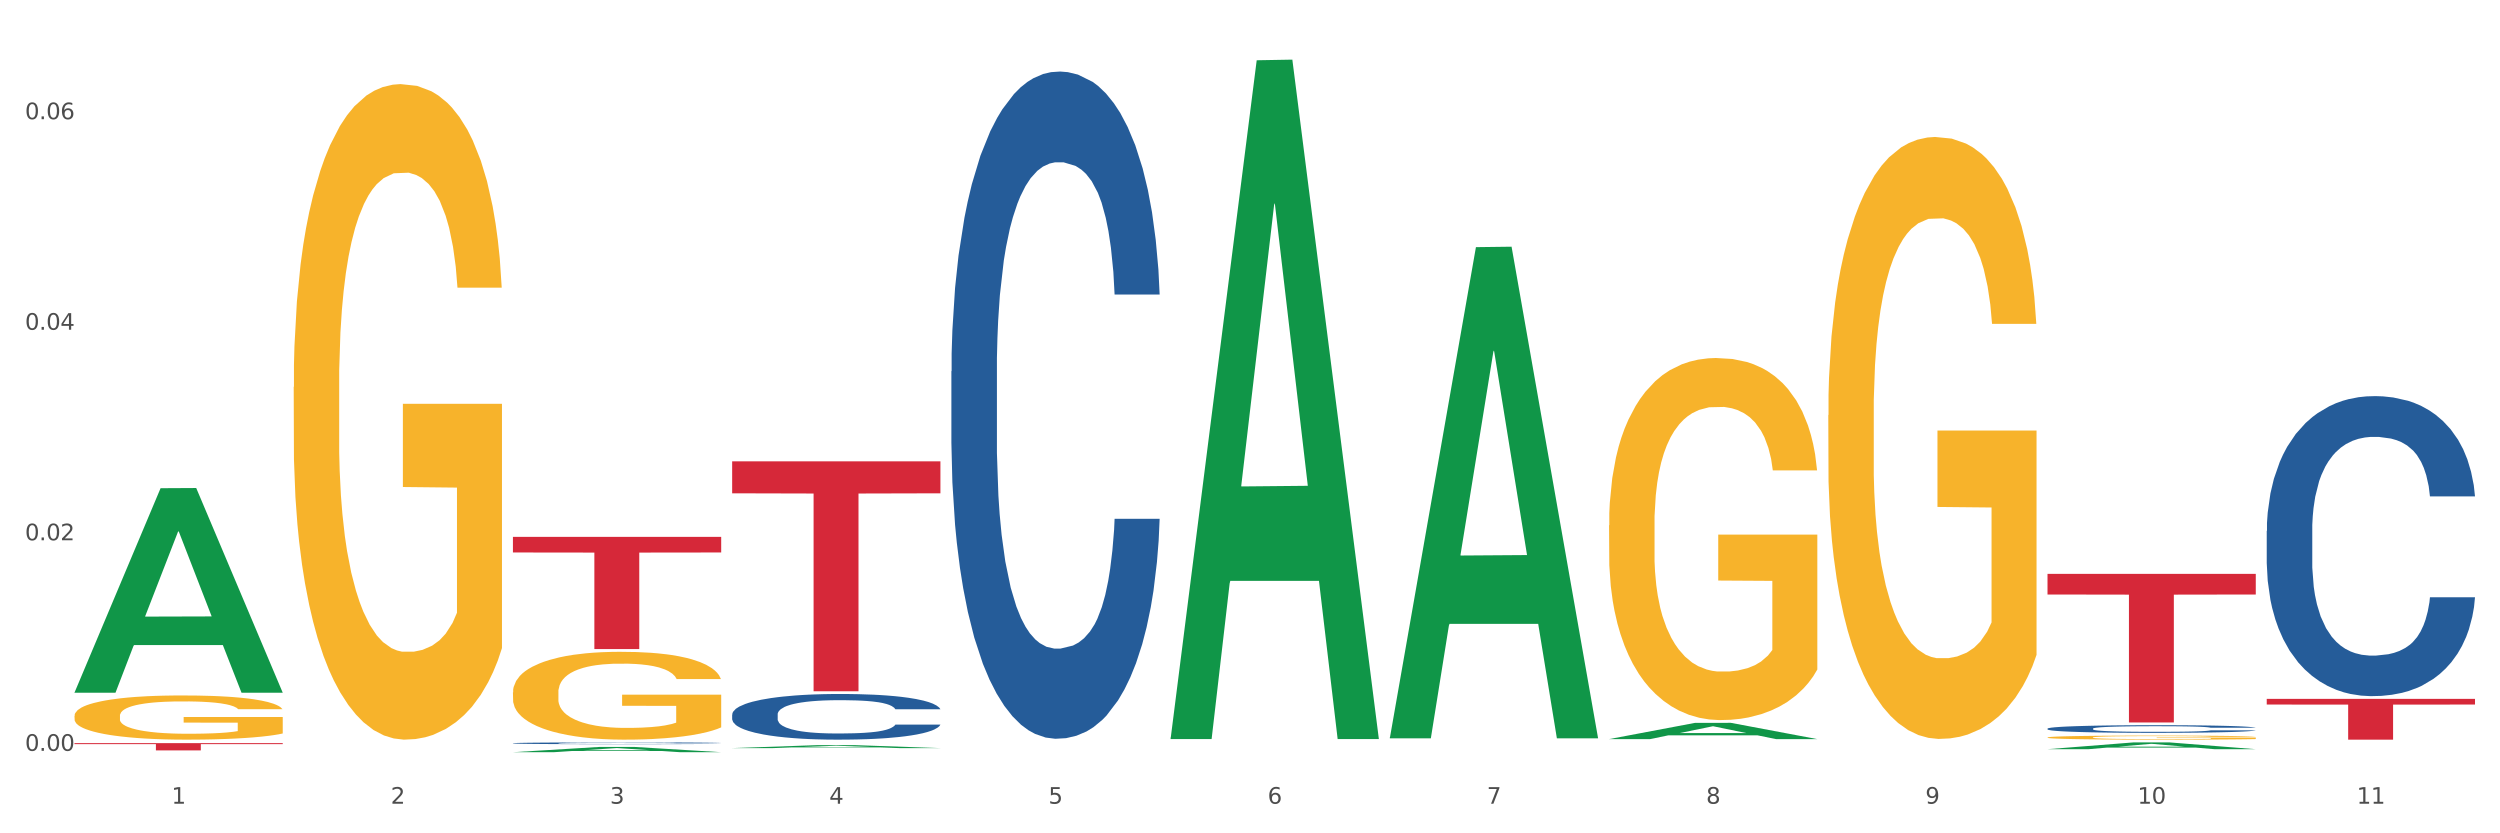<?xml version="1.0" encoding="utf-8" standalone="no"?>
<!DOCTYPE svg PUBLIC "-//W3C//DTD SVG 1.1//EN"
  "http://www.w3.org/Graphics/SVG/1.1/DTD/svg11.dtd">
<svg xmlns:xlink="http://www.w3.org/1999/xlink" width="1080pt" height="360pt" viewBox="0 0 1080 360" xmlns="http://www.w3.org/2000/svg" version="1.1">
 <rect x="0" y="0" width="1080" height="360" fill="#333333" stroke="none"/>
 <defs>
  <style type="text/css">*{stroke-linejoin: round; stroke-linecap: butt}</style>
 </defs>
 <g id="figure_1">
  <g id="patch_1">
   <path d="M 0 360 
L 1080 360 
L 1080 0 
L 0 0 
z
" style="fill: #ffffff; stroke: #ffffff; stroke-linejoin: miter"/>
  </g>
  <g id="axes_1">
   <g id="matplotlib.axis_1">
    <g id="xtick_1">
     <g id="text_1">
      <!-- 1 -->
      <g style="fill: #4d4d4d" transform="translate(74.106 347.204) scale(0.096 -0.096)">
       <defs>
        <path id="DejaVuSans-31" d="M 794 531 
L 1825 531 
L 1825 4091 
L 703 3866 
L 703 4441 
L 1819 4666 
L 2450 4666 
L 2450 531 
L 3481 531 
L 3481 0 
L 794 0 
L 794 531 
z
" transform="scale(0.016)"/>
       </defs>
       <use xlink:href="#DejaVuSans-31"/>
      </g>
     </g>
    </g>
    <g id="xtick_2">
     <g id="text_2">
      <!-- 2 -->
      <g style="fill: #4d4d4d" transform="translate(168.812 347.204) scale(0.096 -0.096)">
       <defs>
        <path id="DejaVuSans-32" d="M 1228 531 
L 3431 531 
L 3431 0 
L 469 0 
L 469 531 
Q 828 903 1448 1529 
Q 2069 2156 2228 2338 
Q 2531 2678 2651 2914 
Q 2772 3150 2772 3378 
Q 2772 3750 2511 3984 
Q 2250 4219 1831 4219 
Q 1534 4219 1204 4116 
Q 875 4013 500 3803 
L 500 4441 
Q 881 4594 1212 4672 
Q 1544 4750 1819 4750 
Q 2544 4750 2975 4387 
Q 3406 4025 3406 3419 
Q 3406 3131 3298 2873 
Q 3191 2616 2906 2266 
Q 2828 2175 2409 1742 
Q 1991 1309 1228 531 
z
" transform="scale(0.016)"/>
       </defs>
       <use xlink:href="#DejaVuSans-32"/>
      </g>
     </g>
    </g>
    <g id="xtick_3">
     <g id="text_3">
      <!-- 3 -->
      <g style="fill: #4d4d4d" transform="translate(263.517 347.204) scale(0.096 -0.096)">
       <defs>
        <path id="DejaVuSans-33" d="M 2597 2516 
Q 3050 2419 3304 2112 
Q 3559 1806 3559 1356 
Q 3559 666 3084 287 
Q 2609 -91 1734 -91 
Q 1441 -91 1130 -33 
Q 819 25 488 141 
L 488 750 
Q 750 597 1062 519 
Q 1375 441 1716 441 
Q 2309 441 2620 675 
Q 2931 909 2931 1356 
Q 2931 1769 2642 2001 
Q 2353 2234 1838 2234 
L 1294 2234 
L 1294 2753 
L 1863 2753 
Q 2328 2753 2575 2939 
Q 2822 3125 2822 3475 
Q 2822 3834 2567 4026 
Q 2313 4219 1838 4219 
Q 1578 4219 1281 4162 
Q 984 4106 628 3988 
L 628 4550 
Q 988 4650 1302 4700 
Q 1616 4750 1894 4750 
Q 2613 4750 3031 4423 
Q 3450 4097 3450 3541 
Q 3450 3153 3228 2886 
Q 3006 2619 2597 2516 
z
" transform="scale(0.016)"/>
       </defs>
       <use xlink:href="#DejaVuSans-33"/>
      </g>
     </g>
    </g>
    <g id="xtick_4">
     <g id="text_4">
      <!-- 4 -->
      <g style="fill: #4d4d4d" transform="translate(358.223 347.204) scale(0.096 -0.096)">
       <defs>
        <path id="DejaVuSans-34" d="M 2419 4116 
L 825 1625 
L 2419 1625 
L 2419 4116 
z
M 2253 4666 
L 3047 4666 
L 3047 1625 
L 3713 1625 
L 3713 1100 
L 3047 1100 
L 3047 0 
L 2419 0 
L 2419 1100 
L 313 1100 
L 313 1709 
L 2253 4666 
z
" transform="scale(0.016)"/>
       </defs>
       <use xlink:href="#DejaVuSans-34"/>
      </g>
     </g>
    </g>
    <g id="xtick_5">
     <g id="text_5">
      <!-- 5 -->
      <g style="fill: #4d4d4d" transform="translate(452.928 347.204) scale(0.096 -0.096)">
       <defs>
        <path id="DejaVuSans-35" d="M 691 4666 
L 3169 4666 
L 3169 4134 
L 1269 4134 
L 1269 2991 
Q 1406 3038 1543 3061 
Q 1681 3084 1819 3084 
Q 2600 3084 3056 2656 
Q 3513 2228 3513 1497 
Q 3513 744 3044 326 
Q 2575 -91 1722 -91 
Q 1428 -91 1123 -41 
Q 819 9 494 109 
L 494 744 
Q 775 591 1075 516 
Q 1375 441 1709 441 
Q 2250 441 2565 725 
Q 2881 1009 2881 1497 
Q 2881 1984 2565 2268 
Q 2250 2553 1709 2553 
Q 1456 2553 1204 2497 
Q 953 2441 691 2322 
L 691 4666 
z
" transform="scale(0.016)"/>
       </defs>
       <use xlink:href="#DejaVuSans-35"/>
      </g>
     </g>
    </g>
    <g id="xtick_6">
     <g id="text_6">
      <!-- 6 -->
      <g style="fill: #4d4d4d" transform="translate(547.634 347.204) scale(0.096 -0.096)">
       <defs>
        <path id="DejaVuSans-36" d="M 2113 2584 
Q 1688 2584 1439 2293 
Q 1191 2003 1191 1497 
Q 1191 994 1439 701 
Q 1688 409 2113 409 
Q 2538 409 2786 701 
Q 3034 994 3034 1497 
Q 3034 2003 2786 2293 
Q 2538 2584 2113 2584 
z
M 3366 4563 
L 3366 3988 
Q 3128 4100 2886 4159 
Q 2644 4219 2406 4219 
Q 1781 4219 1451 3797 
Q 1122 3375 1075 2522 
Q 1259 2794 1537 2939 
Q 1816 3084 2150 3084 
Q 2853 3084 3261 2657 
Q 3669 2231 3669 1497 
Q 3669 778 3244 343 
Q 2819 -91 2113 -91 
Q 1303 -91 875 529 
Q 447 1150 447 2328 
Q 447 3434 972 4092 
Q 1497 4750 2381 4750 
Q 2619 4750 2861 4703 
Q 3103 4656 3366 4563 
z
" transform="scale(0.016)"/>
       </defs>
       <use xlink:href="#DejaVuSans-36"/>
      </g>
     </g>
    </g>
    <g id="xtick_7">
     <g id="text_7">
      <!-- 7 -->
      <g style="fill: #4d4d4d" transform="translate(642.339 347.204) scale(0.096 -0.096)">
       <defs>
        <path id="DejaVuSans-37" d="M 525 4666 
L 3525 4666 
L 3525 4397 
L 1831 0 
L 1172 0 
L 2766 4134 
L 525 4134 
L 525 4666 
z
" transform="scale(0.016)"/>
       </defs>
       <use xlink:href="#DejaVuSans-37"/>
      </g>
     </g>
    </g>
    <g id="xtick_8">
     <g id="text_8">
      <!-- 8 -->
      <g style="fill: #4d4d4d" transform="translate(737.044 347.204) scale(0.096 -0.096)">
       <defs>
        <path id="DejaVuSans-38" d="M 2034 2216 
Q 1584 2216 1326 1975 
Q 1069 1734 1069 1313 
Q 1069 891 1326 650 
Q 1584 409 2034 409 
Q 2484 409 2743 651 
Q 3003 894 3003 1313 
Q 3003 1734 2745 1975 
Q 2488 2216 2034 2216 
z
M 1403 2484 
Q 997 2584 770 2862 
Q 544 3141 544 3541 
Q 544 4100 942 4425 
Q 1341 4750 2034 4750 
Q 2731 4750 3128 4425 
Q 3525 4100 3525 3541 
Q 3525 3141 3298 2862 
Q 3072 2584 2669 2484 
Q 3125 2378 3379 2068 
Q 3634 1759 3634 1313 
Q 3634 634 3220 271 
Q 2806 -91 2034 -91 
Q 1263 -91 848 271 
Q 434 634 434 1313 
Q 434 1759 690 2068 
Q 947 2378 1403 2484 
z
M 1172 3481 
Q 1172 3119 1398 2916 
Q 1625 2713 2034 2713 
Q 2441 2713 2670 2916 
Q 2900 3119 2900 3481 
Q 2900 3844 2670 4047 
Q 2441 4250 2034 4250 
Q 1625 4250 1398 4047 
Q 1172 3844 1172 3481 
z
" transform="scale(0.016)"/>
       </defs>
       <use xlink:href="#DejaVuSans-38"/>
      </g>
     </g>
    </g>
    <g id="xtick_9">
     <g id="text_9">
      <!-- 9 -->
      <g style="fill: #4d4d4d" transform="translate(831.75 347.204) scale(0.096 -0.096)">
       <defs>
        <path id="DejaVuSans-39" d="M 703 97 
L 703 672 
Q 941 559 1184 500 
Q 1428 441 1663 441 
Q 2288 441 2617 861 
Q 2947 1281 2994 2138 
Q 2813 1869 2534 1725 
Q 2256 1581 1919 1581 
Q 1219 1581 811 2004 
Q 403 2428 403 3163 
Q 403 3881 828 4315 
Q 1253 4750 1959 4750 
Q 2769 4750 3195 4129 
Q 3622 3509 3622 2328 
Q 3622 1225 3098 567 
Q 2575 -91 1691 -91 
Q 1453 -91 1209 -44 
Q 966 3 703 97 
z
M 1959 2075 
Q 2384 2075 2632 2365 
Q 2881 2656 2881 3163 
Q 2881 3666 2632 3958 
Q 2384 4250 1959 4250 
Q 1534 4250 1286 3958 
Q 1038 3666 1038 3163 
Q 1038 2656 1286 2365 
Q 1534 2075 1959 2075 
z
" transform="scale(0.016)"/>
       </defs>
       <use xlink:href="#DejaVuSans-39"/>
      </g>
     </g>
    </g>
    <g id="xtick_10">
     <g id="text_10">
      <!-- 10 -->
      <g style="fill: #4d4d4d" transform="translate(923.401 347.204) scale(0.096 -0.096)">
       <defs>
        <path id="DejaVuSans-30" d="M 2034 4250 
Q 1547 4250 1301 3770 
Q 1056 3291 1056 2328 
Q 1056 1369 1301 889 
Q 1547 409 2034 409 
Q 2525 409 2770 889 
Q 3016 1369 3016 2328 
Q 3016 3291 2770 3770 
Q 2525 4250 2034 4250 
z
M 2034 4750 
Q 2819 4750 3233 4129 
Q 3647 3509 3647 2328 
Q 3647 1150 3233 529 
Q 2819 -91 2034 -91 
Q 1250 -91 836 529 
Q 422 1150 422 2328 
Q 422 3509 836 4129 
Q 1250 4750 2034 4750 
z
" transform="scale(0.016)"/>
       </defs>
       <use xlink:href="#DejaVuSans-31"/>
       <use xlink:href="#DejaVuSans-30" transform="translate(63.623 0)"/>
      </g>
     </g>
    </g>
    <g id="xtick_11">
     <g id="text_11">
      <!-- 11 -->
      <g style="fill: #4d4d4d" transform="translate(1018.107 347.204) scale(0.096 -0.096)">
       <use xlink:href="#DejaVuSans-31"/>
       <use xlink:href="#DejaVuSans-31" transform="translate(63.623 0)"/>
      </g>
     </g>
    </g>
    <g id="xtick_12"/>
    <g id="xtick_13"/>
    <g id="xtick_14"/>
    <g id="xtick_15"/>
    <g id="xtick_16"/>
    <g id="xtick_17"/>
    <g id="xtick_18"/>
    <g id="xtick_19"/>
    <g id="xtick_20"/>
    <g id="xtick_21"/>
   </g>
   <g id="matplotlib.axis_2">
    <g id="ytick_1">
     <g id="text_12">
      <!-- 0.00 -->
      <g style="fill: #4d4d4d" transform="translate(10.8 324.358) scale(0.096 -0.096)">
       <defs>
        <path id="DejaVuSans-2e" d="M 684 794 
L 1344 794 
L 1344 0 
L 684 0 
L 684 794 
z
" transform="scale(0.016)"/>
       </defs>
       <use xlink:href="#DejaVuSans-30"/>
       <use xlink:href="#DejaVuSans-2e" transform="translate(63.623 0)"/>
       <use xlink:href="#DejaVuSans-30" transform="translate(95.41 0)"/>
       <use xlink:href="#DejaVuSans-30" transform="translate(159.033 0)"/>
      </g>
     </g>
    </g>
    <g id="ytick_2">
     <g id="text_13">
      <!-- 0.02 -->
      <g style="fill: #4d4d4d" transform="translate(10.8 233.406) scale(0.096 -0.096)">
       <use xlink:href="#DejaVuSans-30"/>
       <use xlink:href="#DejaVuSans-2e" transform="translate(63.623 0)"/>
       <use xlink:href="#DejaVuSans-30" transform="translate(95.41 0)"/>
       <use xlink:href="#DejaVuSans-32" transform="translate(159.033 0)"/>
      </g>
     </g>
    </g>
    <g id="ytick_3">
     <g id="text_14">
      <!-- 0.04 -->
      <g style="fill: #4d4d4d" transform="translate(10.8 142.453) scale(0.096 -0.096)">
       <use xlink:href="#DejaVuSans-30"/>
       <use xlink:href="#DejaVuSans-2e" transform="translate(63.623 0)"/>
       <use xlink:href="#DejaVuSans-30" transform="translate(95.41 0)"/>
       <use xlink:href="#DejaVuSans-34" transform="translate(159.033 0)"/>
      </g>
     </g>
    </g>
    <g id="ytick_4">
     <g id="text_15">
      <!-- 0.06 -->
      <g style="fill: #4d4d4d" transform="translate(10.8 51.5) scale(0.096 -0.096)">
       <use xlink:href="#DejaVuSans-30"/>
       <use xlink:href="#DejaVuSans-2e" transform="translate(63.623 0)"/>
       <use xlink:href="#DejaVuSans-30" transform="translate(95.41 0)"/>
       <use xlink:href="#DejaVuSans-36" transform="translate(159.033 0)"/>
      </g>
     </g>
    </g>
    <g id="ytick_5"/>
    <g id="ytick_6"/>
    <g id="ytick_7"/>
   </g>
   <g id="PolyCollection_1">
    <path d="M 32.175 299.09 
L 32.268 299.007 
L 69.369 210.906 
L 84.766 210.823 
L 122.145 299.256 
L 104.337 299.256 
L 96.267 278.663 
L 57.96 278.663 
L 57.682 278.996 
L 49.891 299.256 
L 32.175 299.256 
L 32.175 299.09 
L 62.783 266.374 
L 91.444 266.291 
L 77.253 229.672 
L 77.067 229.506 
L 76.882 229.755 
L 62.691 266.291 
L 62.783 266.374 
L 32.175 299.09 
z
" clip-path="url(#p0cd121aaca)" style="fill: #109648"/>
    <path d="M 979.23 301.92 
L 1069.2 301.92 
L 1069.2 304.367 
L 1033.809 304.384 
L 1033.809 319.531 
L 1014.408 319.531 
L 1014.408 304.384 
L 979.23 304.367 
L 979.23 301.937 
L 979.23 301.92 
z
" clip-path="url(#p0cd121aaca)" style="fill: #d62839"/>
    <path d="M 884.524 247.903 
L 974.495 247.903 
L 974.495 256.824 
L 939.103 256.884 
L 939.103 312.1 
L 919.702 312.1 
L 919.702 256.884 
L 884.524 256.824 
L 884.524 247.963 
L 884.524 247.903 
z
" clip-path="url(#p0cd121aaca)" style="fill: #d62839"/>
    <path d="M 316.291 199.307 
L 406.262 199.307 
L 406.262 213.108 
L 370.871 213.201 
L 370.871 298.619 
L 351.469 298.619 
L 351.469 213.201 
L 316.291 213.108 
L 316.291 199.4 
L 316.291 199.307 
z
" clip-path="url(#p0cd121aaca)" style="fill: #d62839"/>
    <path d="M 221.586 231.934 
L 311.556 231.934 
L 311.556 238.669 
L 276.165 238.715 
L 276.165 280.399 
L 256.764 280.399 
L 256.764 238.715 
L 221.586 238.669 
L 221.586 231.98 
L 221.586 231.934 
z
" clip-path="url(#p0cd121aaca)" style="fill: #d62839"/>
    <path d="M 32.175 321.034 
L 122.145 321.034 
L 122.145 321.469 
L 86.754 321.472 
L 86.754 324.168 
L 67.353 324.168 
L 67.353 321.472 
L 32.175 321.469 
L 32.175 321.037 
L 32.175 321.034 
z
" clip-path="url(#p0cd121aaca)" style="fill: #d62839"/>
    <path d="M 884.524 318.584 
L 884.631 318.583 
L 884.631 318.525 
L 884.843 318.475 
L 885.905 318.354 
L 887.499 318.255 
L 888.667 318.202 
L 889.835 318.158 
L 891.216 318.115 
L 892.916 318.07 
L 895.996 318.004 
L 897.908 317.97 
L 900.245 317.935 
L 904.494 317.883 
L 907.575 317.854 
L 910.761 317.83 
L 915.966 317.801 
L 919.365 317.788 
L 922.977 317.779 
L 927.332 317.772 
L 930.625 317.771 
L 937.848 317.775 
L 944.009 317.79 
L 946.983 317.801 
L 950.807 317.821 
L 952.825 317.833 
L 956.118 317.859 
L 959.517 317.893 
L 961.854 317.922 
L 965.359 317.976 
L 968.015 318.031 
L 970.458 318.099 
L 971.733 318.145 
L 972.689 318.189 
L 973.539 318.239 
L 974.388 318.317 
L 955.268 318.317 
L 954.525 318.261 
L 953.356 318.208 
L 951.657 318.157 
L 950.17 318.124 
L 947.62 318.084 
L 945.283 318.058 
L 942.84 318.039 
L 939.866 318.023 
L 937.529 318.015 
L 934.236 318.009 
L 927.757 318.01 
L 923.402 318.023 
L 920.427 318.039 
L 918.515 318.054 
L 916.816 318.07 
L 914.904 318.092 
L 912.673 318.126 
L 911.08 318.157 
L 909.487 318.195 
L 908.212 318.234 
L 907.043 318.279 
L 906.087 318.327 
L 905.344 318.377 
L 904.707 318.438 
L 904.175 318.539 
L 904.175 318.759 
L 904.388 318.809 
L 904.919 318.875 
L 905.556 318.925 
L 906.619 318.985 
L 907.575 319.025 
L 909.38 319.083 
L 911.399 319.131 
L 912.992 319.161 
L 914.585 319.187 
L 917.347 319.223 
L 920.427 319.251 
L 923.083 319.269 
L 926.695 319.285 
L 929.138 319.292 
L 931.262 319.295 
L 936.467 319.295 
L 940.185 319.29 
L 944.327 319.279 
L 947.514 319.264 
L 950.17 319.247 
L 953.144 319.218 
L 955.056 319.19 
L 955.056 318.854 
L 931.687 318.853 
L 931.687 318.629 
L 974.495 318.629 
L 974.495 319.285 
L 972.689 319.319 
L 970.671 319.35 
L 968.546 319.377 
L 965.359 319.411 
L 961.535 319.443 
L 958.136 319.465 
L 954.525 319.485 
L 950.276 319.502 
L 944.752 319.518 
L 941.353 319.525 
L 937.104 319.53 
L 932.112 319.531 
L 927.757 319.528 
L 923.508 319.52 
L 919.047 319.505 
L 914.691 319.485 
L 911.399 319.464 
L 908.106 319.438 
L 904.6 319.404 
L 901.839 319.372 
L 899.714 319.343 
L 897.377 319.306 
L 894.828 319.258 
L 892.916 319.214 
L 891.216 319.169 
L 889.411 319.112 
L 888.136 319.062 
L 886.861 318.999 
L 886.118 318.952 
L 885.268 318.88 
L 884.631 318.779 
L 884.524 318.584 
z
" clip-path="url(#p0cd121aaca)" style="fill: #f7b32b"/>
    <path d="M 789.819 179.339 
L 789.925 179.101 
L 789.925 170.551 
L 790.138 163.189 
L 791.2 145.377 
L 792.793 130.652 
L 793.962 122.815 
L 795.13 116.402 
L 796.511 109.99 
L 798.21 103.34 
L 801.291 93.603 
L 803.203 88.616 
L 805.54 83.391 
L 809.789 75.791 
L 812.869 71.516 
L 816.056 67.953 
L 821.261 63.679 
L 824.66 61.779 
L 828.271 60.354 
L 832.626 59.404 
L 835.919 59.166 
L 843.142 59.879 
L 849.303 62.016 
L 852.277 63.679 
L 856.101 66.528 
L 858.12 68.428 
L 861.413 72.228 
L 864.812 77.216 
L 867.149 81.491 
L 870.654 89.565 
L 873.309 97.64 
L 875.753 107.615 
L 877.027 114.502 
L 877.983 120.915 
L 878.833 128.277 
L 879.683 139.914 
L 860.563 139.914 
L 859.819 131.602 
L 858.651 123.765 
L 856.951 116.165 
L 855.464 111.415 
L 852.915 105.478 
L 850.578 101.678 
L 848.135 98.828 
L 845.161 96.453 
L 842.824 95.265 
L 839.531 94.315 
L 833.051 94.553 
L 828.696 96.453 
L 825.722 98.828 
L 823.81 100.965 
L 822.11 103.34 
L 820.198 106.665 
L 817.968 111.653 
L 816.374 116.165 
L 814.781 121.865 
L 813.506 127.565 
L 812.338 134.215 
L 811.382 141.339 
L 810.638 148.702 
L 810.001 157.727 
L 809.47 172.689 
L 809.47 205.226 
L 809.682 212.588 
L 810.213 222.325 
L 810.851 229.688 
L 811.913 238.475 
L 812.869 244.412 
L 814.675 252.962 
L 816.693 260.087 
L 818.286 264.599 
L 819.88 268.399 
L 822.641 273.624 
L 825.722 277.899 
L 828.377 280.512 
L 831.989 282.886 
L 834.432 283.836 
L 836.557 284.311 
L 841.761 284.311 
L 845.479 283.599 
L 849.622 281.937 
L 852.809 279.799 
L 855.464 277.187 
L 858.438 272.912 
L 860.35 268.874 
L 860.35 219.238 
L 836.981 219 
L 836.981 185.988 
L 879.789 185.988 
L 879.789 282.886 
L 877.983 287.874 
L 875.965 292.386 
L 873.841 296.424 
L 870.654 301.411 
L 866.83 306.161 
L 863.431 309.486 
L 859.819 312.336 
L 855.57 314.948 
L 850.047 317.323 
L 846.648 318.273 
L 842.399 318.986 
L 837.406 319.223 
L 833.051 318.748 
L 828.802 317.561 
L 824.341 315.423 
L 819.986 312.336 
L 816.693 309.248 
L 813.4 305.449 
L 809.895 300.461 
L 807.133 295.711 
L 805.009 291.436 
L 802.672 285.974 
L 800.122 278.849 
L 798.21 272.437 
L 796.511 265.787 
L 794.705 257.237 
L 793.43 249.875 
L 792.156 240.612 
L 791.412 233.725 
L 790.562 223.038 
L 789.925 208.076 
L 789.819 179.339 
z
" clip-path="url(#p0cd121aaca)" style="fill: #f7b32b"/>
    <path d="M 221.586 299.117 
L 221.692 299.082 
L 221.692 297.834 
L 221.905 296.76 
L 222.967 294.16 
L 224.56 292.012 
L 225.729 290.868 
L 226.897 289.932 
L 228.278 288.996 
L 229.978 288.026 
L 233.058 286.605 
L 234.97 285.877 
L 237.307 285.114 
L 241.556 284.005 
L 244.636 283.381 
L 247.823 282.861 
L 253.028 282.238 
L 256.427 281.96 
L 260.038 281.752 
L 264.394 281.614 
L 267.686 281.579 
L 274.91 281.683 
L 281.07 281.995 
L 284.045 282.238 
L 287.869 282.653 
L 289.887 282.931 
L 293.18 283.485 
L 296.579 284.213 
L 298.916 284.837 
L 302.421 286.015 
L 305.077 287.194 
L 307.52 288.65 
L 308.794 289.655 
L 309.75 290.59 
L 310.6 291.665 
L 311.45 293.363 
L 292.33 293.363 
L 291.586 292.15 
L 290.418 291.006 
L 288.718 289.897 
L 287.231 289.204 
L 284.682 288.338 
L 282.345 287.783 
L 279.902 287.367 
L 276.928 287.021 
L 274.591 286.847 
L 271.298 286.709 
L 264.818 286.743 
L 260.463 287.021 
L 257.489 287.367 
L 255.577 287.679 
L 253.878 288.026 
L 251.966 288.511 
L 249.735 289.239 
L 248.142 289.897 
L 246.548 290.729 
L 245.274 291.561 
L 244.105 292.531 
L 243.149 293.571 
L 242.406 294.646 
L 241.768 295.963 
L 241.237 298.146 
L 241.237 302.895 
L 241.45 303.969 
L 241.981 305.39 
L 242.618 306.465 
L 243.68 307.747 
L 244.636 308.613 
L 246.442 309.861 
L 248.46 310.901 
L 250.054 311.56 
L 251.647 312.114 
L 254.409 312.877 
L 257.489 313.5 
L 260.145 313.882 
L 263.756 314.228 
L 266.199 314.367 
L 268.324 314.436 
L 273.529 314.436 
L 277.246 314.332 
L 281.389 314.09 
L 284.576 313.778 
L 287.231 313.396 
L 290.206 312.773 
L 292.118 312.183 
L 292.118 304.94 
L 268.749 304.905 
L 268.749 300.087 
L 311.556 300.087 
L 311.556 314.228 
L 309.75 314.956 
L 307.732 315.615 
L 305.608 316.204 
L 302.421 316.932 
L 298.597 317.625 
L 295.198 318.11 
L 291.586 318.526 
L 287.338 318.907 
L 281.814 319.254 
L 278.415 319.393 
L 274.166 319.497 
L 269.174 319.531 
L 264.818 319.462 
L 260.57 319.289 
L 256.108 318.977 
L 251.753 318.526 
L 248.46 318.076 
L 245.167 317.521 
L 241.662 316.793 
L 238.9 316.1 
L 236.776 315.476 
L 234.439 314.679 
L 231.89 313.639 
L 229.978 312.703 
L 228.278 311.733 
L 226.472 310.485 
L 225.198 309.411 
L 223.923 308.059 
L 223.179 307.054 
L 222.33 305.494 
L 221.692 303.311 
L 221.586 299.117 
z
" clip-path="url(#p0cd121aaca)" style="fill: #f7b32b"/>
    <path d="M 126.88 167.194 
L 126.987 166.936 
L 126.987 157.625 
L 127.199 149.607 
L 128.261 130.209 
L 129.855 114.174 
L 131.023 105.639 
L 132.192 98.656 
L 133.572 91.672 
L 135.272 84.431 
L 138.352 73.827 
L 140.264 68.395 
L 142.601 62.705 
L 146.85 54.429 
L 149.931 49.773 
L 153.117 45.894 
L 158.322 41.238 
L 161.721 39.169 
L 165.333 37.617 
L 169.688 36.583 
L 172.981 36.324 
L 180.204 37.1 
L 186.365 39.428 
L 189.339 41.238 
L 193.163 44.342 
L 195.181 46.411 
L 198.474 50.549 
L 201.873 55.981 
L 204.21 60.636 
L 207.716 69.43 
L 210.371 78.223 
L 212.814 89.086 
L 214.089 96.587 
L 215.045 103.57 
L 215.895 111.587 
L 216.744 124.261 
L 197.624 124.261 
L 196.881 115.208 
L 195.712 106.673 
L 194.013 98.397 
L 192.526 93.224 
L 189.976 86.758 
L 187.64 82.62 
L 185.196 79.517 
L 182.222 76.93 
L 179.885 75.637 
L 176.592 74.602 
L 170.113 74.861 
L 165.758 76.93 
L 162.784 79.517 
L 160.872 81.844 
L 159.172 84.431 
L 157.26 88.052 
L 155.029 93.483 
L 153.436 98.397 
L 151.843 104.604 
L 150.568 110.812 
L 149.4 118.053 
L 148.444 125.812 
L 147.7 133.83 
L 147.063 143.658 
L 146.532 159.952 
L 146.532 195.386 
L 146.744 203.403 
L 147.275 214.008 
L 147.912 222.025 
L 148.975 231.595 
L 149.931 238.061 
L 151.736 247.372 
L 153.755 255.131 
L 155.348 260.045 
L 156.941 264.183 
L 159.703 269.873 
L 162.784 274.528 
L 165.439 277.373 
L 169.051 279.96 
L 171.494 280.994 
L 173.618 281.512 
L 178.823 281.512 
L 182.541 280.736 
L 186.684 278.925 
L 189.87 276.598 
L 192.526 273.753 
L 195.5 269.097 
L 197.412 264.7 
L 197.412 210.645 
L 174.043 210.387 
L 174.043 174.436 
L 216.851 174.436 
L 216.851 279.96 
L 215.045 285.391 
L 213.027 290.305 
L 210.902 294.702 
L 207.716 300.133 
L 203.892 305.306 
L 200.492 308.927 
L 196.881 312.031 
L 192.632 314.876 
L 187.108 317.462 
L 183.709 318.497 
L 179.46 319.273 
L 174.468 319.531 
L 170.113 319.014 
L 165.864 317.721 
L 161.403 315.393 
L 157.048 312.031 
L 153.755 308.668 
L 150.462 304.53 
L 146.956 299.099 
L 144.195 293.926 
L 142.07 289.271 
L 139.733 283.322 
L 137.184 275.563 
L 135.272 268.58 
L 133.572 261.338 
L 131.767 252.027 
L 130.492 244.009 
L 129.217 233.923 
L 128.474 226.422 
L 127.624 214.783 
L 126.987 198.489 
L 126.88 167.194 
z
" clip-path="url(#p0cd121aaca)" style="fill: #f7b32b"/>
    <path d="M 32.175 309.26 
L 32.281 309.243 
L 32.281 308.615 
L 32.494 308.074 
L 33.556 306.766 
L 35.149 305.685 
L 36.318 305.11 
L 37.486 304.639 
L 38.867 304.168 
L 40.567 303.68 
L 43.647 302.965 
L 45.559 302.599 
L 47.896 302.215 
L 52.145 301.657 
L 55.225 301.343 
L 58.412 301.081 
L 63.617 300.767 
L 67.016 300.628 
L 70.627 300.523 
L 74.983 300.454 
L 78.275 300.436 
L 85.499 300.488 
L 91.659 300.645 
L 94.634 300.767 
L 98.458 300.977 
L 100.476 301.116 
L 103.769 301.395 
L 107.168 301.761 
L 109.505 302.075 
L 113.01 302.668 
L 115.666 303.261 
L 118.109 303.994 
L 119.383 304.499 
L 120.339 304.97 
L 121.189 305.511 
L 122.039 306.365 
L 102.919 306.365 
L 102.175 305.755 
L 101.007 305.179 
L 99.307 304.621 
L 97.82 304.273 
L 95.271 303.837 
L 92.934 303.558 
L 90.491 303.348 
L 87.517 303.174 
L 85.18 303.087 
L 81.887 303.017 
L 75.407 303.034 
L 71.052 303.174 
L 68.078 303.348 
L 66.166 303.505 
L 64.467 303.68 
L 62.555 303.924 
L 60.324 304.29 
L 58.731 304.621 
L 57.137 305.04 
L 55.863 305.458 
L 54.694 305.947 
L 53.738 306.47 
L 52.995 307.01 
L 52.357 307.673 
L 51.826 308.772 
L 51.826 311.161 
L 52.039 311.701 
L 52.57 312.416 
L 53.207 312.957 
L 54.269 313.602 
L 55.225 314.038 
L 57.031 314.666 
L 59.049 315.189 
L 60.643 315.52 
L 62.236 315.799 
L 64.998 316.183 
L 68.078 316.497 
L 70.734 316.689 
L 74.345 316.863 
L 76.788 316.933 
L 78.913 316.968 
L 84.118 316.968 
L 87.835 316.915 
L 91.978 316.793 
L 95.165 316.636 
L 97.82 316.445 
L 100.795 316.131 
L 102.707 315.834 
L 102.707 312.19 
L 79.338 312.172 
L 79.338 309.748 
L 122.145 309.748 
L 122.145 316.863 
L 120.339 317.229 
L 118.321 317.561 
L 116.197 317.857 
L 113.01 318.223 
L 109.186 318.572 
L 105.787 318.816 
L 102.175 319.025 
L 97.927 319.217 
L 92.403 319.392 
L 89.004 319.461 
L 84.755 319.514 
L 79.763 319.531 
L 75.407 319.496 
L 71.159 319.409 
L 66.697 319.252 
L 62.342 319.025 
L 59.049 318.799 
L 55.756 318.52 
L 52.251 318.154 
L 49.489 317.805 
L 47.365 317.491 
L 45.028 317.09 
L 42.479 316.567 
L 40.567 316.096 
L 38.867 315.608 
L 37.061 314.98 
L 35.787 314.439 
L 34.512 313.759 
L 33.768 313.253 
L 32.919 312.469 
L 32.281 311.37 
L 32.175 309.26 
z
" clip-path="url(#p0cd121aaca)" style="fill: #f7b32b"/>
    <path d="M 979.23 229.359 
L 979.336 229.241 
L 979.336 225.926 
L 979.655 221.428 
L 980.825 213.142 
L 982.314 206.868 
L 984.866 199.528 
L 986.249 196.451 
L 988.057 193.018 
L 991.779 187.454 
L 996.033 182.719 
L 999.01 180.115 
L 1001.244 178.457 
L 1006.242 175.498 
L 1009.114 174.196 
L 1012.091 173.13 
L 1014.644 172.42 
L 1018.898 171.591 
L 1022.301 171.236 
L 1026.236 171.118 
L 1029.532 171.236 
L 1033.893 171.71 
L 1040.273 173.13 
L 1042.719 173.959 
L 1046.016 175.379 
L 1049.419 177.274 
L 1052.184 179.168 
L 1055.375 181.89 
L 1058.672 185.441 
L 1061.862 189.94 
L 1064.095 194.083 
L 1065.903 198.463 
L 1067.498 203.79 
L 1068.668 209.59 
L 1069.2 214.444 
L 1049.738 214.444 
L 1049.207 210.064 
L 1048.143 205.329 
L 1047.08 202.133 
L 1045.91 199.528 
L 1044.102 196.569 
L 1042.507 194.675 
L 1039.848 192.426 
L 1037.402 191.005 
L 1035.381 190.177 
L 1032.935 189.466 
L 1027.724 188.756 
L 1024.002 188.756 
L 1021.663 188.993 
L 1018.791 189.585 
L 1016.345 190.413 
L 1013.474 191.834 
L 1011.24 193.373 
L 1009.007 195.385 
L 1007.731 196.806 
L 1005.817 199.41 
L 1004.541 201.541 
L 1002.839 205.21 
L 1001.882 207.815 
L 1000.18 214.562 
L 999.436 219.534 
L 999.117 222.967 
L 998.904 226.755 
L 998.904 245.222 
L 999.542 253.508 
L 1000.074 257.059 
L 1000.925 261.084 
L 1002.52 266.293 
L 1004.86 271.383 
L 1007.306 275.053 
L 1009.326 277.302 
L 1011.24 278.959 
L 1013.155 280.261 
L 1015.494 281.445 
L 1017.409 282.155 
L 1020.28 282.865 
L 1023.683 283.221 
L 1026.342 283.221 
L 1031.766 282.629 
L 1034.212 282.037 
L 1036.551 281.208 
L 1039.104 279.906 
L 1041.124 278.485 
L 1042.294 277.42 
L 1044.208 275.171 
L 1045.697 272.803 
L 1046.973 270.081 
L 1047.824 267.713 
L 1048.781 264.162 
L 1049.526 260.137 
L 1049.738 258.006 
L 1069.2 258.006 
L 1068.775 262.268 
L 1068.03 266.411 
L 1066.541 271.975 
L 1065.371 275.171 
L 1063.564 279.077 
L 1061.649 282.392 
L 1058.991 286.062 
L 1056.545 288.784 
L 1053.992 291.152 
L 1051.227 293.283 
L 1046.229 296.242 
L 1044.421 297.071 
L 1040.592 298.491 
L 1037.615 299.32 
L 1033.254 300.148 
L 1028.788 300.622 
L 1024.109 300.74 
L 1019.961 300.503 
L 1015.388 299.793 
L 1012.517 299.083 
L 1009.326 298.018 
L 1005.604 296.36 
L 1002.095 294.348 
L 998.798 291.98 
L 995.714 289.258 
L 992.842 286.18 
L 989.12 281.09 
L 986.355 276.118 
L 984.334 271.501 
L 982.952 267.595 
L 981.569 262.623 
L 980.825 259.19 
L 979.655 250.904 
L 979.23 243.209 
L 979.23 229.359 
z
" clip-path="url(#p0cd121aaca)" style="fill: #255c99"/>
    <path d="M 884.524 314.767 
L 884.631 314.764 
L 884.631 314.68 
L 884.95 314.565 
L 886.12 314.353 
L 887.608 314.193 
L 890.161 314.005 
L 891.543 313.927 
L 893.351 313.839 
L 897.073 313.697 
L 901.327 313.576 
L 904.305 313.509 
L 906.538 313.467 
L 911.537 313.391 
L 914.408 313.358 
L 917.386 313.331 
L 919.938 313.313 
L 924.192 313.292 
L 927.595 313.283 
L 931.53 313.28 
L 934.827 313.283 
L 939.187 313.295 
L 945.568 313.331 
L 948.014 313.352 
L 951.311 313.388 
L 954.714 313.437 
L 957.479 313.485 
L 960.669 313.555 
L 963.966 313.645 
L 967.157 313.76 
L 969.39 313.866 
L 971.198 313.978 
L 972.793 314.114 
L 973.963 314.262 
L 974.495 314.386 
L 955.033 314.386 
L 954.501 314.274 
L 953.438 314.154 
L 952.374 314.072 
L 951.204 314.005 
L 949.396 313.93 
L 947.801 313.881 
L 945.143 313.824 
L 942.697 313.788 
L 940.676 313.766 
L 938.23 313.748 
L 933.019 313.73 
L 929.297 313.73 
L 926.957 313.736 
L 924.086 313.751 
L 921.64 313.772 
L 918.768 313.809 
L 916.535 313.848 
L 914.302 313.899 
L 913.026 313.936 
L 911.111 314.002 
L 909.835 314.057 
L 908.134 314.15 
L 907.176 314.217 
L 905.475 314.389 
L 904.73 314.516 
L 904.411 314.604 
L 904.199 314.701 
L 904.199 315.173 
L 904.837 315.384 
L 905.368 315.475 
L 906.219 315.578 
L 907.814 315.711 
L 910.154 315.841 
L 912.6 315.935 
L 914.621 315.992 
L 916.535 316.034 
L 918.449 316.068 
L 920.789 316.098 
L 922.703 316.116 
L 925.575 316.134 
L 928.978 316.143 
L 931.636 316.143 
L 937.06 316.128 
L 939.506 316.113 
L 941.846 316.092 
L 944.398 316.059 
L 946.419 316.022 
L 947.589 315.995 
L 949.503 315.938 
L 950.992 315.877 
L 952.268 315.808 
L 953.119 315.747 
L 954.076 315.656 
L 954.82 315.554 
L 955.033 315.499 
L 974.495 315.499 
L 974.069 315.608 
L 973.325 315.714 
L 971.836 315.856 
L 970.666 315.938 
L 968.858 316.037 
L 966.944 316.122 
L 964.285 316.216 
L 961.839 316.285 
L 959.287 316.346 
L 956.522 316.4 
L 951.523 316.476 
L 949.715 316.497 
L 945.887 316.533 
L 942.909 316.555 
L 938.549 316.576 
L 934.082 316.588 
L 929.403 316.591 
L 925.256 316.585 
L 920.683 316.567 
L 917.811 316.549 
L 914.621 316.521 
L 910.899 316.479 
L 907.389 316.428 
L 904.092 316.367 
L 901.008 316.298 
L 898.137 316.219 
L 894.415 316.089 
L 891.65 315.962 
L 889.629 315.844 
L 888.246 315.744 
L 886.864 315.617 
L 886.12 315.529 
L 884.95 315.318 
L 884.524 315.121 
L 884.524 314.767 
z
" clip-path="url(#p0cd121aaca)" style="fill: #255c99"/>
    <path d="M 410.997 160.417 
L 411.103 160.154 
L 411.103 152.783 
L 411.422 142.78 
L 412.592 124.353 
L 414.081 110.401 
L 416.633 94.08 
L 418.016 87.236 
L 419.824 79.601 
L 423.546 67.229 
L 427.8 56.699 
L 430.778 50.908 
L 433.011 47.223 
L 438.009 40.642 
L 440.881 37.746 
L 443.858 35.377 
L 446.411 33.797 
L 450.665 31.955 
L 454.068 31.165 
L 458.003 30.902 
L 461.299 31.165 
L 465.66 32.218 
L 472.041 35.377 
L 474.487 37.219 
L 477.783 40.378 
L 481.186 44.59 
L 483.951 48.802 
L 487.142 54.857 
L 490.439 62.754 
L 493.629 72.757 
L 495.862 81.971 
L 497.67 91.711 
L 499.266 103.557 
L 500.435 116.455 
L 500.967 127.248 
L 481.505 127.248 
L 480.974 117.508 
L 479.91 106.979 
L 478.847 99.871 
L 477.677 94.08 
L 475.869 87.499 
L 474.274 83.287 
L 471.615 78.285 
L 469.169 75.126 
L 467.149 73.284 
L 464.703 71.704 
L 459.491 70.125 
L 455.769 70.125 
L 453.43 70.651 
L 450.558 71.967 
L 448.112 73.81 
L 445.241 76.969 
L 443.008 80.391 
L 440.774 84.866 
L 439.498 88.025 
L 437.584 93.817 
L 436.308 98.555 
L 434.606 106.715 
L 433.649 112.507 
L 431.947 127.512 
L 431.203 138.568 
L 430.884 146.202 
L 430.671 154.626 
L 430.671 195.691 
L 431.309 214.118 
L 431.841 222.016 
L 432.692 230.966 
L 434.287 242.549 
L 436.627 253.868 
L 439.073 262.029 
L 441.093 267.03 
L 443.008 270.716 
L 444.922 273.611 
L 447.262 276.244 
L 449.176 277.823 
L 452.047 279.403 
L 455.45 280.192 
L 458.109 280.192 
L 463.533 278.876 
L 465.979 277.56 
L 468.318 275.717 
L 470.871 272.821 
L 472.891 269.663 
L 474.061 267.293 
L 475.975 262.292 
L 477.464 257.027 
L 478.74 250.972 
L 479.591 245.707 
L 480.548 237.81 
L 481.293 228.86 
L 481.505 224.122 
L 500.967 224.122 
L 500.542 233.598 
L 499.797 242.812 
L 498.308 255.184 
L 497.139 262.292 
L 495.331 270.979 
L 493.416 278.35 
L 490.758 286.51 
L 488.312 292.565 
L 485.759 297.829 
L 482.994 302.568 
L 477.996 309.149 
L 476.188 310.992 
L 472.36 314.151 
L 469.382 315.993 
L 465.022 317.836 
L 460.555 318.889 
L 455.876 319.152 
L 451.728 318.626 
L 447.155 317.046 
L 444.284 315.467 
L 441.093 313.098 
L 437.371 309.412 
L 433.862 304.937 
L 430.565 299.672 
L 427.481 293.618 
L 424.609 286.773 
L 420.887 275.454 
L 418.122 264.398 
L 416.102 254.131 
L 414.719 245.444 
L 413.337 234.388 
L 412.592 226.754 
L 411.422 208.327 
L 410.997 191.216 
L 410.997 160.417 
z
" clip-path="url(#p0cd121aaca)" style="fill: #255c99"/>
    <path d="M 316.291 308.665 
L 316.398 308.647 
L 316.398 308.142 
L 316.717 307.457 
L 317.887 306.196 
L 319.376 305.241 
L 321.928 304.124 
L 323.31 303.655 
L 325.118 303.133 
L 328.84 302.286 
L 333.094 301.565 
L 336.072 301.168 
L 338.305 300.916 
L 343.304 300.465 
L 346.175 300.267 
L 349.153 300.105 
L 351.705 299.997 
L 355.959 299.871 
L 359.362 299.817 
L 363.297 299.799 
L 366.594 299.817 
L 370.954 299.889 
L 377.335 300.105 
L 379.781 300.231 
L 383.078 300.447 
L 386.481 300.736 
L 389.246 301.024 
L 392.436 301.439 
L 395.733 301.979 
L 398.924 302.664 
L 401.157 303.295 
L 402.965 303.961 
L 404.56 304.772 
L 405.73 305.655 
L 406.262 306.394 
L 386.8 306.394 
L 386.268 305.727 
L 385.205 305.007 
L 384.141 304.52 
L 382.971 304.124 
L 381.164 303.673 
L 379.568 303.385 
L 376.91 303.042 
L 374.464 302.826 
L 372.443 302.7 
L 369.997 302.592 
L 364.786 302.484 
L 361.064 302.484 
L 358.724 302.52 
L 355.853 302.61 
L 353.407 302.736 
L 350.535 302.952 
L 348.302 303.187 
L 346.069 303.493 
L 344.793 303.709 
L 342.878 304.106 
L 341.602 304.43 
L 339.901 304.989 
L 338.944 305.385 
L 337.242 306.412 
L 336.498 307.169 
L 336.178 307.692 
L 335.966 308.268 
L 335.966 311.08 
L 336.604 312.341 
L 337.136 312.882 
L 337.986 313.494 
L 339.582 314.287 
L 341.921 315.062 
L 344.367 315.621 
L 346.388 315.963 
L 348.302 316.215 
L 350.216 316.414 
L 352.556 316.594 
L 354.47 316.702 
L 357.342 316.81 
L 360.745 316.864 
L 363.403 316.864 
L 368.827 316.774 
L 371.273 316.684 
L 373.613 316.558 
L 376.165 316.36 
L 378.186 316.143 
L 379.356 315.981 
L 381.27 315.639 
L 382.759 315.278 
L 384.035 314.864 
L 384.886 314.503 
L 385.843 313.963 
L 386.587 313.35 
L 386.8 313.026 
L 406.262 313.026 
L 405.836 313.675 
L 405.092 314.305 
L 403.603 315.152 
L 402.433 315.639 
L 400.625 316.233 
L 398.711 316.738 
L 396.052 317.297 
L 393.606 317.711 
L 391.054 318.072 
L 388.289 318.396 
L 383.291 318.846 
L 381.483 318.973 
L 377.654 319.189 
L 374.676 319.315 
L 370.316 319.441 
L 365.849 319.513 
L 361.17 319.531 
L 357.023 319.495 
L 352.45 319.387 
L 349.578 319.279 
L 346.388 319.117 
L 342.666 318.864 
L 339.156 318.558 
L 335.859 318.198 
L 332.775 317.783 
L 329.904 317.315 
L 326.182 316.54 
L 323.417 315.783 
L 321.396 315.08 
L 320.014 314.485 
L 318.631 313.729 
L 317.887 313.206 
L 316.717 311.945 
L 316.291 310.773 
L 316.291 308.665 
z
" clip-path="url(#p0cd121aaca)" style="fill: #255c99"/>
    <path d="M 221.586 321.066 
L 221.692 321.065 
L 221.692 321.045 
L 222.011 321.017 
L 223.181 320.967 
L 224.67 320.929 
L 227.222 320.884 
L 228.605 320.865 
L 230.413 320.844 
L 234.135 320.811 
L 238.389 320.782 
L 241.367 320.766 
L 243.6 320.756 
L 248.598 320.738 
L 251.47 320.73 
L 254.447 320.723 
L 257 320.719 
L 261.254 320.714 
L 264.657 320.712 
L 268.592 320.711 
L 271.888 320.712 
L 276.249 320.715 
L 282.63 320.723 
L 285.076 320.728 
L 288.372 320.737 
L 291.775 320.749 
L 294.541 320.76 
L 297.731 320.777 
L 301.028 320.798 
L 304.218 320.826 
L 306.451 320.851 
L 308.259 320.878 
L 309.855 320.91 
L 311.024 320.945 
L 311.556 320.975 
L 292.095 320.975 
L 291.563 320.948 
L 290.499 320.919 
L 289.436 320.9 
L 288.266 320.884 
L 286.458 320.866 
L 284.863 320.855 
L 282.204 320.841 
L 279.758 320.832 
L 277.738 320.827 
L 275.292 320.823 
L 270.081 320.818 
L 266.358 320.818 
L 264.019 320.82 
L 261.147 320.824 
L 258.701 320.829 
L 255.83 320.837 
L 253.597 320.847 
L 251.363 320.859 
L 250.087 320.867 
L 248.173 320.883 
L 246.897 320.896 
L 245.195 320.919 
L 244.238 320.935 
L 242.536 320.976 
L 241.792 321.006 
L 241.473 321.027 
L 241.26 321.05 
L 241.26 321.162 
L 241.898 321.213 
L 242.43 321.235 
L 243.281 321.259 
L 244.876 321.291 
L 247.216 321.322 
L 249.662 321.344 
L 251.682 321.358 
L 253.597 321.368 
L 255.511 321.376 
L 257.851 321.383 
L 259.765 321.387 
L 262.636 321.392 
L 266.039 321.394 
L 268.698 321.394 
L 274.122 321.39 
L 276.568 321.387 
L 278.907 321.382 
L 281.46 321.374 
L 283.48 321.365 
L 284.65 321.359 
L 286.564 321.345 
L 288.053 321.33 
L 289.329 321.314 
L 290.18 321.299 
L 291.137 321.278 
L 291.882 321.253 
L 292.095 321.24 
L 311.556 321.24 
L 311.131 321.266 
L 310.386 321.291 
L 308.897 321.325 
L 307.728 321.345 
L 305.92 321.369 
L 304.005 321.389 
L 301.347 321.411 
L 298.901 321.428 
L 296.348 321.442 
L 293.583 321.455 
L 288.585 321.473 
L 286.777 321.478 
L 282.949 321.487 
L 279.971 321.492 
L 275.611 321.497 
L 271.144 321.5 
L 266.465 321.501 
L 262.317 321.499 
L 257.744 321.495 
L 254.873 321.49 
L 251.682 321.484 
L 247.96 321.474 
L 244.451 321.462 
L 241.154 321.447 
L 238.07 321.431 
L 235.198 321.412 
L 231.476 321.381 
L 228.711 321.351 
L 226.691 321.322 
L 225.308 321.299 
L 223.926 321.268 
L 223.181 321.247 
L 222.011 321.197 
L 221.586 321.15 
L 221.586 321.066 
z
" clip-path="url(#p0cd121aaca)" style="fill: #255c99"/>
    <path d="M 695.113 226.94 
L 695.22 226.798 
L 695.22 221.655 
L 695.432 217.226 
L 696.494 206.512 
L 698.088 197.654 
L 699.256 192.94 
L 700.424 189.083 
L 701.805 185.226 
L 703.505 181.226 
L 706.585 175.368 
L 708.497 172.368 
L 710.834 169.226 
L 715.083 164.654 
L 718.164 162.083 
L 721.35 159.94 
L 726.555 157.368 
L 729.954 156.225 
L 733.566 155.368 
L 737.921 154.797 
L 741.214 154.654 
L 748.437 155.082 
L 754.598 156.368 
L 757.572 157.368 
L 761.396 159.083 
L 763.414 160.225 
L 766.707 162.511 
L 770.106 165.511 
L 772.443 168.083 
L 775.948 172.94 
L 778.604 177.797 
L 781.047 183.797 
L 782.322 187.94 
L 783.278 191.797 
L 784.128 196.226 
L 784.977 203.226 
L 765.857 203.226 
L 765.114 198.226 
L 763.945 193.512 
L 762.246 188.94 
L 760.759 186.083 
L 758.209 182.511 
L 755.872 180.226 
L 753.429 178.511 
L 750.455 177.083 
L 748.118 176.368 
L 744.825 175.797 
L 738.346 175.94 
L 733.991 177.083 
L 731.016 178.511 
L 729.104 179.797 
L 727.405 181.226 
L 725.493 183.226 
L 723.262 186.226 
L 721.669 188.94 
L 720.076 192.369 
L 718.801 195.797 
L 717.632 199.797 
L 716.676 204.083 
L 715.933 208.512 
L 715.296 213.94 
L 714.764 222.94 
L 714.764 242.512 
L 714.977 246.941 
L 715.508 252.798 
L 716.145 257.227 
L 717.208 262.512 
L 718.164 266.084 
L 719.969 271.227 
L 721.988 275.512 
L 723.581 278.227 
L 725.174 280.512 
L 727.936 283.655 
L 731.016 286.227 
L 733.672 287.798 
L 737.284 289.227 
L 739.727 289.798 
L 741.851 290.084 
L 747.056 290.084 
L 750.774 289.655 
L 754.916 288.655 
L 758.103 287.37 
L 760.759 285.798 
L 763.733 283.227 
L 765.645 280.798 
L 765.645 250.941 
L 742.276 250.798 
L 742.276 230.941 
L 785.084 230.941 
L 785.084 289.227 
L 783.278 292.227 
L 781.26 294.941 
L 779.135 297.37 
L 775.948 300.37 
L 772.124 303.227 
L 768.725 305.227 
L 765.114 306.941 
L 760.865 308.513 
L 755.341 309.941 
L 751.942 310.513 
L 747.693 310.941 
L 742.701 311.084 
L 738.346 310.799 
L 734.097 310.084 
L 729.636 308.799 
L 725.28 306.941 
L 721.988 305.084 
L 718.695 302.798 
L 715.189 299.798 
L 712.428 296.941 
L 710.303 294.37 
L 707.966 291.084 
L 705.417 286.798 
L 703.505 282.941 
L 701.805 278.941 
L 700 273.798 
L 698.725 269.37 
L 697.45 263.798 
L 696.707 259.655 
L 695.857 253.226 
L 695.22 244.226 
L 695.113 226.94 
z
" clip-path="url(#p0cd121aaca)" style="fill: #f7b32b"/>
    <path d="M 221.586 324.945 
L 221.679 324.943 
L 258.78 322.683 
L 274.177 322.68 
L 311.556 324.95 
L 293.748 324.95 
L 285.678 324.421 
L 247.371 324.421 
L 247.093 324.43 
L 239.302 324.95 
L 221.586 324.95 
L 221.586 324.945 
L 252.194 324.106 
L 280.855 324.104 
L 266.664 323.164 
L 266.478 323.16 
L 266.293 323.166 
L 252.102 324.104 
L 252.194 324.106 
L 221.586 324.945 
z
" clip-path="url(#p0cd121aaca)" style="fill: #109648"/>
    <path d="M 884.524 323.649 
L 884.617 323.646 
L 921.718 320.714 
L 937.115 320.711 
L 974.495 323.654 
L 956.686 323.654 
L 948.616 322.969 
L 910.31 322.969 
L 910.031 322.98 
L 902.24 323.654 
L 884.524 323.654 
L 884.524 323.649 
L 915.133 322.56 
L 943.793 322.557 
L 929.602 321.338 
L 929.417 321.333 
L 929.231 321.341 
L 915.04 322.557 
L 915.133 322.56 
L 884.524 323.649 
z
" clip-path="url(#p0cd121aaca)" style="fill: #109648"/>
    <path d="M 695.113 319.285 
L 695.206 319.278 
L 732.307 312.271 
L 747.704 312.264 
L 785.084 319.298 
L 767.275 319.298 
L 759.206 317.66 
L 720.899 317.66 
L 720.62 317.686 
L 712.829 319.298 
L 695.113 319.298 
L 695.113 319.285 
L 725.722 316.683 
L 754.382 316.676 
L 740.191 313.763 
L 740.006 313.75 
L 739.82 313.77 
L 725.629 316.676 
L 725.722 316.683 
L 695.113 319.285 
z
" clip-path="url(#p0cd121aaca)" style="fill: #109648"/>
    <path d="M 600.408 318.56 
L 600.501 318.361 
L 637.602 106.77 
L 652.999 106.571 
L 690.378 318.959 
L 672.57 318.959 
L 664.5 269.501 
L 626.193 269.501 
L 625.915 270.299 
L 618.124 318.959 
L 600.408 318.959 
L 600.408 318.56 
L 631.016 239.986 
L 659.677 239.787 
L 645.486 151.841 
L 645.3 151.442 
L 645.115 152.04 
L 630.924 239.787 
L 631.016 239.986 
L 600.408 318.56 
z
" clip-path="url(#p0cd121aaca)" style="fill: #109648"/>
    <path d="M 505.702 318.732 
L 505.795 318.456 
L 542.896 26.035 
L 558.293 25.759 
L 595.673 319.283 
L 577.864 319.283 
L 569.795 250.932 
L 531.488 250.932 
L 531.209 252.034 
L 523.418 319.283 
L 505.702 319.283 
L 505.702 318.732 
L 536.311 210.142 
L 564.971 209.866 
L 550.78 88.323 
L 550.595 87.771 
L 550.409 88.598 
L 536.218 209.866 
L 536.311 210.142 
L 505.702 318.732 
z
" clip-path="url(#p0cd121aaca)" style="fill: #109648"/>
    <path d="M 316.291 323.179 
L 316.384 323.178 
L 353.485 321.885 
L 368.882 321.884 
L 406.262 323.181 
L 388.453 323.181 
L 380.384 322.879 
L 342.077 322.879 
L 341.798 322.884 
L 334.007 323.181 
L 316.291 323.181 
L 316.291 323.179 
L 346.9 322.699 
L 375.56 322.698 
L 361.369 322.16 
L 361.184 322.158 
L 360.998 322.162 
L 346.807 322.698 
L 346.9 322.699 
L 316.291 323.179 
z
" clip-path="url(#p0cd121aaca)" style="fill: #109648"/>
   </g>
  </g>
 </g>
 <defs>
  <clipPath id="p0cd121aaca">
   <rect x="32.175" y="10.8" width="1037.025" height="329.109"/>
  </clipPath>
 </defs>
</svg>
